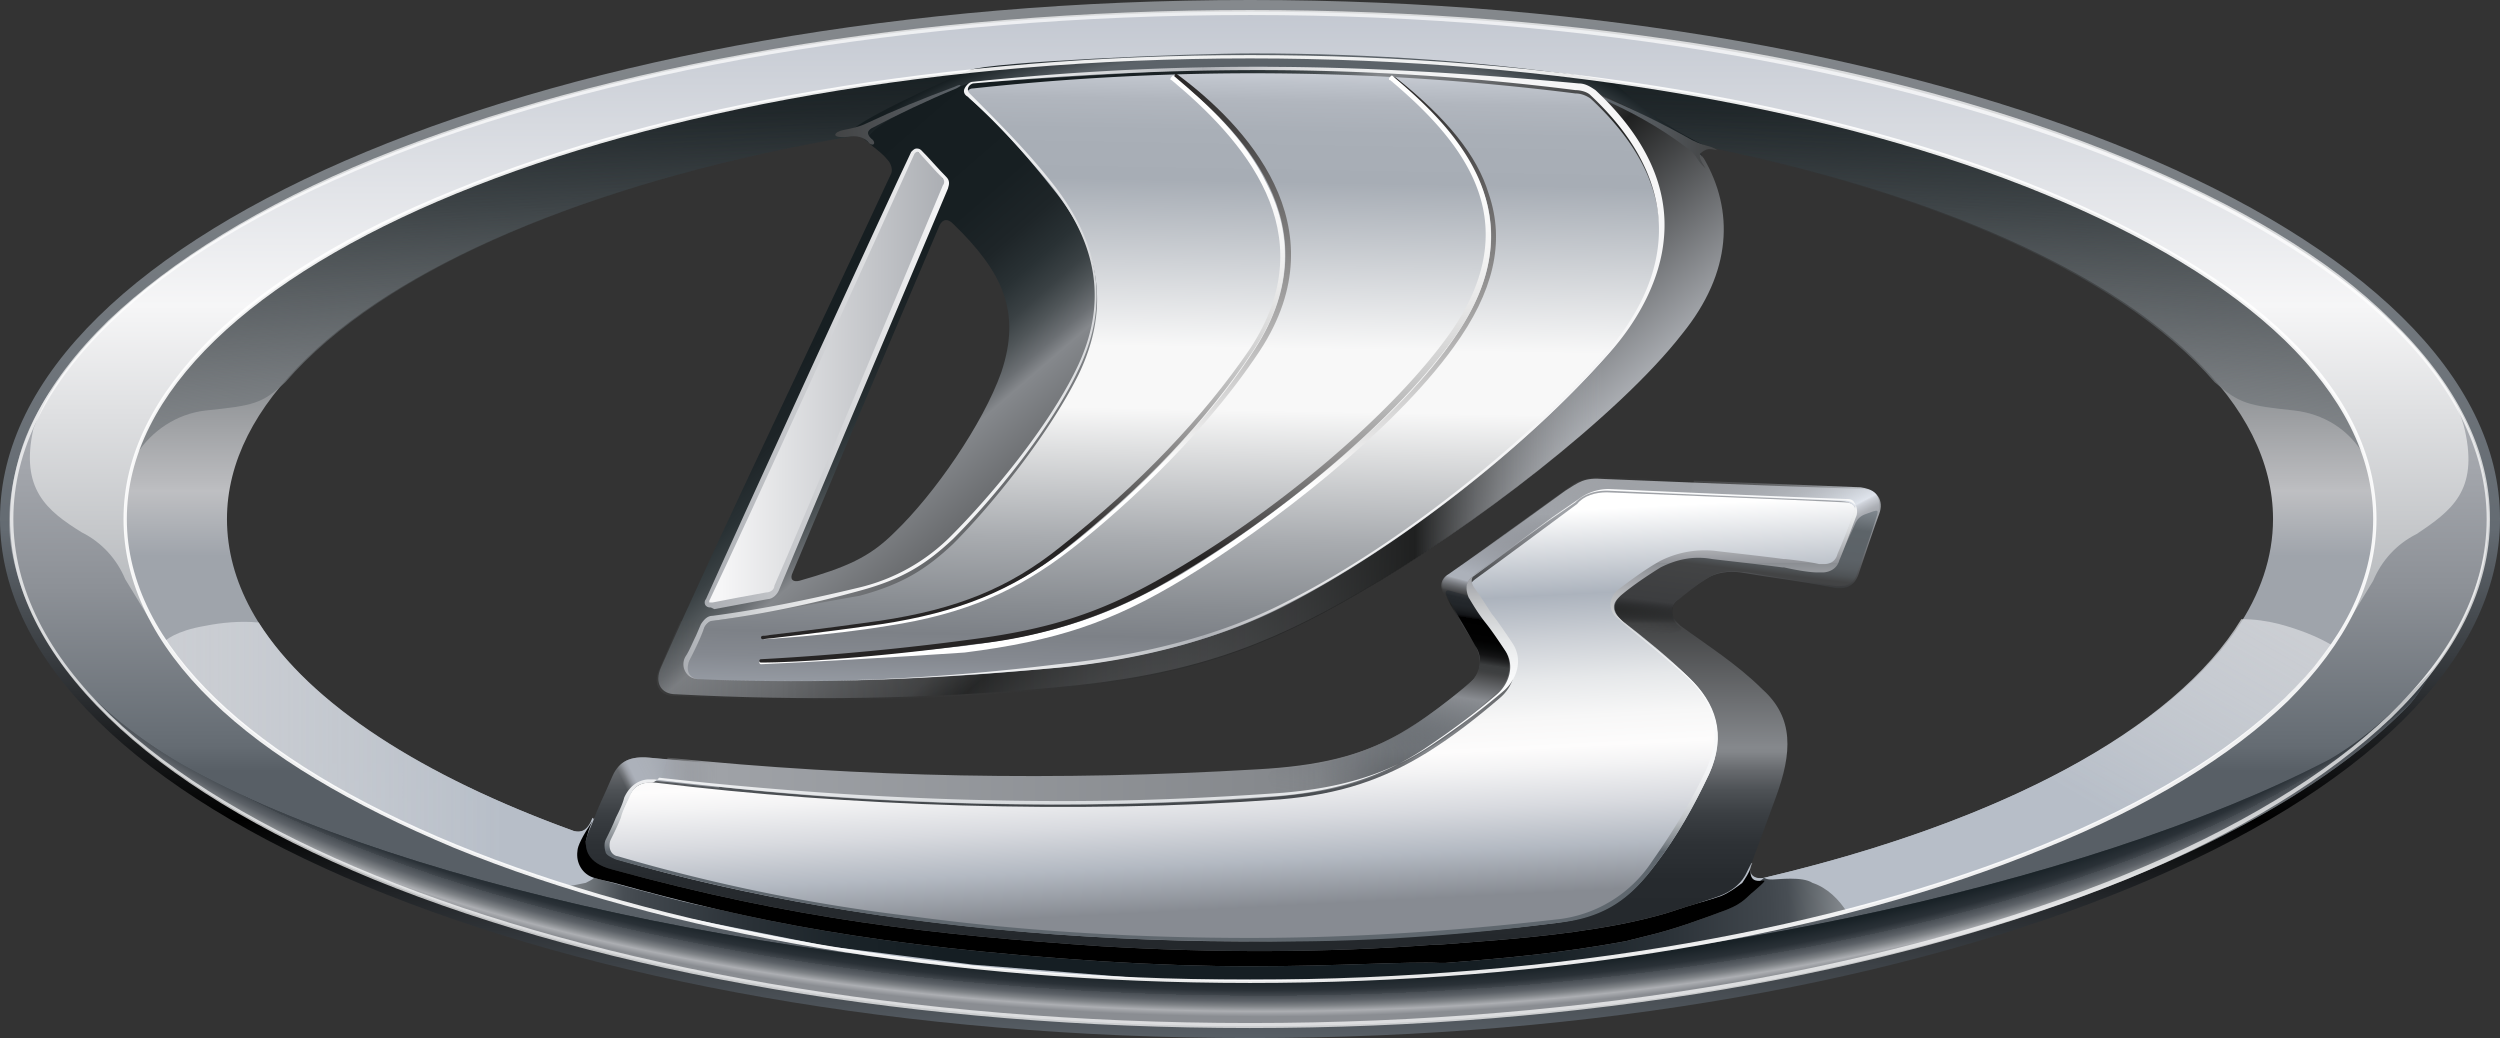 <svg xmlns="http://www.w3.org/2000/svg" viewBox="0 0 149.8 62.2" width="149.8" height="62.2"><rect x="0" y="0" width="149.8" height="62.2" fill="#333333" stroke="none"/><linearGradient id="a" gradientUnits="userSpaceOnUse" x1="74.9" y1="362" x2="74.9" y2="424.2" gradientTransform="translate(0 -362)"><stop offset="0" stop-color="#85898d"/><stop offset=".51" stop-color="#646b72"/><stop offset=".79"/><stop offset=".86" stop-color="#212427"/><stop offset="1" stop-color="#585f66"/></linearGradient><path fill-rule="evenodd" clip-rule="evenodd" fill="url(#a)" d="M74.9 0C33.5 0 0 13.9 0 31.1s33.5 31.1 74.9 31.1 74.9-13.9 74.9-31.1S116.3 0 74.9 0zm0 57.8c-35.6 0-64.3-12-64.3-26.7S39.4 4.4 74.9 4.4s64.3 11.9 64.3 26.7-28.8 26.7-64.3 26.7z"/><linearGradient id="b" gradientUnits="userSpaceOnUse" x1="74.9" y1="420.8" x2="74.9" y2="365.4" gradientTransform="translate(0 -362)"><stop offset="0" stop-color="#bcc3cc"/><stop offset=".12" stop-color="#abb1b9"/><stop offset=".24" stop-color="#9fa4ab"/><stop offset=".46" stop-color="#9fa4ab"/><stop offset=".53" stop-color="#bebfc2"/><stop offset=".54" stop-color="#b9babd"/><stop offset=".71" stop-color="#73777a"/><stop offset=".84" stop-color="#404649"/><stop offset=".94" stop-color="#21282b"/><stop offset="1" stop-color="#151d20"/></linearGradient><path fill-rule="evenodd" clip-rule="evenodd" fill="url(#b)" d="M74.9 3.4C37.7 3.4 7.5 15.8 7.5 31.1s30.2 27.7 67.4 27.7 67.4-12.4 67.4-27.7S112.1 3.4 74.9 3.4zm0 52.6c-14.7 0-28.2-2.1-38.8-5.6-.1-.1-.3-1.3-.5-1.4-.3.8-.8.9-1.2.8-12.8-4.6-20.8-11.2-20.8-18.7C13.6 17.4 41 6.2 74.9 6.2s61.3 11.1 61.3 24.9c0 9.2-12.3 17.2-30.5 21.5-.4.1-1.1-.1-.7-.9-.3.1-1 1.3-1.3 1.4C95 54.9 85.2 56 74.9 56z"/><linearGradient id="c" gradientUnits="userSpaceOnUse" x1="33.65" y1="386.94" x2="32.04" y2="368.52" gradientTransform="translate(0 -362)"><stop offset="0" stop-color="#85898d"/><stop offset="1" stop-color="#151d20" stop-opacity="0"/></linearGradient><path fill-rule="evenodd" clip-rule="evenodd" fill="url(#c)" d="M51.5 8.1l3.1-2 2.9-1.8C31.7 7.1 12 16.1 8.2 27.2c.9-1.4 2.4-2.4 4.1-2.6 2.9-.3 3.4-.4 4.8-1.7 5.8-6.7 18.3-12.1 34.4-14.8z"/><linearGradient id="d" gradientUnits="userSpaceOnUse" x1="326.89" y1="386.95" x2="325.27" y2="368.53" gradientTransform="matrix(-1 0 0 1 443.03 -362)"><stop offset="0" stop-color="#85898d"/><stop offset="1" stop-color="#151d20" stop-opacity="0"/></linearGradient><path fill-rule="evenodd" clip-rule="evenodd" fill="url(#d)" d="M98.3 8.1c16.1 2.7 28.6 8.1 34.4 14.8 1.5 1.3 2 1.4 4.8 1.7 1.7.2 3.2 1.1 4.1 2.6-3.9-11.1-23.5-20.1-49.3-22.9l2.9 1.8 3.1 2z"/><linearGradient id="e" gradientUnits="userSpaceOnUse" x1="9.9" y1="410.03" x2="74.87" y2="410.03" gradientTransform="translate(0 -362)"><stop offset="0" stop-color="#dee0e4" stop-opacity=".7"/><stop offset=".31" stop-color="#b7bec8"/></linearGradient><path fill-rule="evenodd" clip-rule="evenodd" fill="url(#e)" d="M15.5 37.3c-1.1-.1-2.2 0-3.2.2-1.8.3-2.4.9-2.4.9 7.8 11.7 33.9 20.4 64.9 20.4V56c-14.7 0-28.2-2.1-38.8-5.6-.1 0-.3-1.3-.5-1.4-.3.8-.7.9-1.1.8-9.1-3.3-15.8-7.6-18.9-12.5z"/><linearGradient id="f" gradientUnits="userSpaceOnUse" x1="94.26" y1="432.02" x2="119.23" y2="388.76" gradientTransform="translate(0 -362)"><stop offset=".69" stop-color="#b7bec8"/><stop offset="1" stop-color="#dee0e4" stop-opacity=".7"/></linearGradient><path fill-rule="evenodd" clip-rule="evenodd" fill="url(#f)" d="M136.6 37.4c-.8-.2-1.5-.3-2.3-.3-4 6.6-14.5 12.2-28.6 15.5-.4.1-1.1 0-.8-.9-.3.3-1 1.3-1.3 1.4C95.1 55 85.3 56 74.9 56v2.9c30.9 0 56.9-8.6 64.9-20.2-1-.6-2.1-1-3.2-1.3z"/><linearGradient id="g" gradientUnits="userSpaceOnUse" x1="74.9" y1="362.7" x2="74.9" y2="423.42" gradientTransform="translate(0 -362)"><stop offset="0" stop-color="#c3c8d1"/><stop offset=".29" stop-color="#f6f6f7"/><stop offset="1" stop-color="#5a6168"/></linearGradient><path fill-rule="evenodd" clip-rule="evenodd" fill="url(#g)" d="M74.9.7C33.9.7.7 14.3.7 31.1s33.2 30.4 74.2 30.4 74.2-13.6 74.2-30.4S115.9.7 74.9.7zm0 58.1c-37.2 0-67.4-12.4-67.4-27.7S37.7 3.4 74.9 3.4s67.4 12.4 67.4 27.7-30.2 27.7-67.4 27.7z"/><linearGradient id="h" gradientUnits="userSpaceOnUse" x1="74.84" y1="423.44" x2="74.84" y2="385.34" gradientTransform="translate(0 -362)"><stop offset=".4" stop-color="#585f66"/><stop offset=".44" stop-color="#656c73"/><stop offset=".46" stop-color="#686f76"/><stop offset=".69" stop-color="#8d9197"/><stop offset=".88" stop-color="#a3a6ac"/><stop offset="1" stop-color="#abaeb3"/></linearGradient><path fill-rule="evenodd" clip-rule="evenodd" fill="url(#h)" d="M148.5 27.3c-.4-1.4-1.1-2.7-1.9-3.9.5.7.9 1.5 1.1 2.4.8 3.6-.8 4.8-2.9 6.2-1.2.6-2.1 1.6-2.6 2.8l-1.4 2.3-1.6 2.2-1.1 1.3c-9.3 10.6-34.1 18.2-63.2 18.2-29.2 0-54-7.6-63.4-18.3l-1-1.3L8.9 37l-1.4-2.3c-.5-1.2-1.4-2.2-2.6-2.8-2.1-1.3-3.7-2.6-2.9-6.2.3-.8.7-1.6 1.1-2.4-.8 1.2-1.5 2.5-1.9 3.9-.6 2.1-.9 4.1-.4 6.3.5 2.3 1.6 4.5 3 6.4.7.9 1.4 1.7 2.2 2.5 11 11.1 37.7 19 68.8 19s57.8-7.9 68.8-19c.8-.8 1.5-1.6 2.2-2.5 1.5-1.9 2.5-4.1 3-6.4.6-2.2.3-4.2-.3-6.2z"/><linearGradient id="i" gradientUnits="userSpaceOnUse" x1="74.95" y1="423.44" x2="74.95" y2="401.94" gradientTransform="translate(0 -362)"><stop offset="0" stop-color="#151e23"/><stop offset=".19" stop-color="#151e23" stop-opacity=".65"/><stop offset=".37" stop-color="#151e23" stop-opacity=".5"/><stop offset=".42" stop-color="#1e272c" stop-opacity=".56"/><stop offset=".59" stop-color="#3a4349" stop-opacity=".75"/><stop offset=".74" stop-color="#4e575d" stop-opacity=".89"/><stop offset=".89" stop-color="#5b636a" stop-opacity=".97"/><stop offset="1" stop-color="#5f676e"/></linearGradient><path fill-rule="evenodd" clip-rule="evenodd" fill="url(#i)" d="M74.9 58.8c-23.7 0-50.6-5.4-64-13C7.8 44 5.4 41.9 4 40c.7.9 1.4 1.7 2.2 2.5 11 11.1 37.7 19 68.8 19s58.2-7.9 69.2-19.1c.7-.7 1-1.4 1.7-2.4-1.6 1.7-3.4 3.8-6.3 5.5-14.6 7.6-40.8 13.3-64.7 13.3z"/><radialGradient id="j" cx="223.06" cy="227.66" r="31.98" gradientTransform="matrix(0 .98 -2.48 -.01 639.54 -186.75)" gradientUnits="userSpaceOnUse"><stop offset="0" stop-color="#5f676e"/><stop offset=".19" stop-color="#5a6269"/><stop offset=".43" stop-color="#4b5359"/><stop offset=".69" stop-color="#323a40"/><stop offset=".92" stop-color="#151e23"/><stop offset=".93" stop-color="#1a2328"/><stop offset=".95" stop-color="#2a3137"/><stop offset=".96" stop-color="#41474d"/><stop offset=".96" stop-color="#484e54"/><stop offset=".97" stop-color="#5d6268"/><stop offset=".98" stop-color="#7f8387"/><stop offset=".99" stop-color="#acaeb2"/><stop offset="1" stop-color="#8a8d92"/></radialGradient><path fill-rule="evenodd" clip-rule="evenodd" fill="url(#j)" d="M74.9 58.8c-23.7 0-50.6-5.4-64-13C7.8 44 5.4 41.9 4 40c.7.9 1.4 1.7 2.2 2.5 11 11.1 37.7 19 68.8 19s58.2-7.9 69.2-19.1c.7-.7 1-1.4 1.7-2.4-1.6 1.7-3.4 3.8-6.3 5.5-14.6 7.6-40.8 13.3-64.7 13.3z"/><radialGradient id="k" cx="74.89" cy="420.81" r="38.38" gradientTransform="matrix(.99 0 0 .98 -1.9 -356.9)" gradientUnits="userSpaceOnUse"><stop offset=".42" stop-color="#151e23"/><stop offset=".56" stop-color="#1a2328"/><stop offset=".72" stop-color="#2a3137"/><stop offset=".89" stop-color="#41474d"/><stop offset=".92" stop-color="#484e54"/><stop offset=".95" stop-color="#5d6368"/><stop offset="1" stop-color="#7f8489"/></radialGradient><path fill-rule="evenodd" clip-rule="evenodd" fill="url(#k)" d="M105.7 52.6c.2.1.3.1.5.1.3 0 1.8-.2 2.4.2.9.3 1.6 1 2.1 1.8l-3.2.9-10.7 1.7-8.3 1-7.2.4H69.4l-11.1-.9-8.7-1.1-10.5-2.1-5.3-1.5c.4 0 .8-.1 1.3-.2.2-.1.4-.2.5-.3 0 0 4.7 1.3 6.1 1.6 1.4.3 6.3 1.3 8.8 1.7 2.5.4 9.4 1.3 15.1 1.6 5.7.3 14.4.4 19.9-.1 5.5-.4 9.5-.7 12.9-1.6 3.1-.8 5.2-1.6 5.9-2.1.7-.5 1.4-1.1 1.4-1.1z"/><path opacity=".7" fill="#FFF" d="M74.9 61.6c-19.8 0-38.5-3.2-52.5-8.9-6.8-2.8-12.2-6.1-15.9-9.7C2.6 39.2.6 35.2.6 31.1s2-8.1 5.9-11.9c3.8-3.6 9.1-6.9 15.9-9.7C36.4 3.8 55.1.6 74.9.6s38.5 3.1 52.5 8.9c6.8 2.8 12.2 6 15.9 9.7 3.9 3.8 5.9 7.8 5.9 11.9s-2 8.1-5.9 11.9c-3.8 3.6-9.1 6.9-15.9 9.7-14.1 5.7-32.7 8.9-52.5 8.9zm0-60.7C34 .9.8 14.4.8 31.1S34 61.3 74.9 61.3 149 47.7 149 31.1 115.7.9 74.9.9z"/><linearGradient id="l" gradientUnits="userSpaceOnUse" x1="73.89" y1="390.53" x2="73.89" y2="419.01" gradientTransform="translate(0 -362)"><stop offset="0" stop-color="#9fa2a7"/><stop offset=".08" stop-color="#9fa2a7"/><stop offset=".16" stop-color="#707276"/><stop offset=".27" stop-color="#1f2020"/><stop offset=".28" stop-color="#242525"/><stop offset=".3" stop-color="#333435"/><stop offset=".31" stop-color="#434445"/><stop offset=".57" stop-color="#85888c"/><stop offset=".58" stop-color="#84878b"/><stop offset=".62" stop-color="#66696d"/><stop offset=".66" stop-color="#4e5256"/><stop offset=".71" stop-color="#3b3f43"/><stop offset=".77" stop-color="#2e3236"/><stop offset=".85" stop-color="#262a2e"/><stop offset="1" stop-color="#24282c"/></linearGradient><path fill-rule="evenodd" clip-rule="evenodd" fill="url(#l)" d="M35.5 49.3c.4-1.1.6-1.4 1.2-2.8.4-.9 1.1-1.2 2.2-1.1 11.4 1.2 25.4 1.7 37.2.7 4-.3 6.6-1.2 9.3-3.1 1-.7 2-1.5 2.9-2.3.6-.6.4-1.6 0-2.2-.7-1.1-1.3-2-1.7-2.9-.3-.4-.2-1 .3-1.2 1.4-1 5.8-4.2 6.9-5 .8-.5 1.1-.8 2.3-.7 5.2.2 9.5.4 15.4.6 1 0 1.4.7 1.1 1.5-.4 1.1-.8 2.3-1.2 3.5-.2.7-.7 1.1-1.6.9-2-.4-3.8-.6-5.5-.9-.7-.1-1.5 0-2.1.4s-1.2.8-1.7 1.3c-.4.3-.4.9 0 1.3l.2.2c1.5 1.1 3.4 2.3 4.9 3.8 1.9 1.7 1.8 3.8.8 6.5l-1.4 3.8-.3.6c-.3.7-.9 1.2-1.7 1.5-.9.3-2.3.8-4 1.3-1.8.5-3.7.9-5.5 1.1-16.8 2-38 1.5-56.7-3.8-1.1-.3-1.5-.6-1.7-1.3-.1-.6.1-1 .4-1.7z"/><linearGradient id="m" gradientUnits="userSpaceOnUse" x1="37.3" y1="409.84" x2="44.16" y2="406.54" gradientTransform="translate(0 -362)"><stop offset=".06" stop-color="#9fa2a7" stop-opacity="0"/><stop offset=".09" stop-color="#a3a7ad" stop-opacity=".32"/><stop offset=".11" stop-color="#a7abb3" stop-opacity=".61"/><stop offset=".13" stop-color="#aaaeb7" stop-opacity=".82"/><stop offset=".15" stop-color="#abb0b9" stop-opacity=".95"/><stop offset=".16" stop-color="#acb1ba"/><stop offset=".22" stop-color="#acb1ba"/><stop offset=".31" stop-color="#acb1b9" stop-opacity=".97"/><stop offset=".43" stop-color="#aaafb8" stop-opacity=".88"/><stop offset=".56" stop-color="#a9adb5" stop-opacity=".74"/><stop offset=".71" stop-color="#a6aab1" stop-opacity=".54"/><stop offset=".86" stop-color="#a3a6ac" stop-opacity=".28"/><stop offset="1" stop-color="#9fa2a7" stop-opacity="0"/></linearGradient><path fill-rule="evenodd" clip-rule="evenodd" fill="url(#m)" d="M43.1 47.2c-1.2-.1-2.5-.3-3.7-.4-1.1-.1-1.6.3-1.9 1-.6 1.4-.7 1.6-1 2.2l-1-.7c.4-1.1.6-1.4 1.2-2.8.4-.9 1.1-1.2 2.2-1.1l3.5.3.7 1.5z"/><linearGradient id="n" gradientUnits="userSpaceOnUse" x1="39.51" y1="406.26" x2="88.99" y2="406.26" gradientTransform="translate(0 -362)"><stop offset="0" stop-color="#9fa2a7" stop-opacity="0"/><stop offset="0" stop-color="#9fa2a7" stop-opacity=".08"/><stop offset=".02" stop-color="#9fa2a7" stop-opacity=".4"/><stop offset=".04" stop-color="#9fa2a7" stop-opacity=".66"/><stop offset=".05" stop-color="#9fa2a7" stop-opacity=".85"/><stop offset=".06" stop-color="#9fa2a7" stop-opacity=".96"/><stop offset=".07" stop-color="#9fa2a7"/><stop offset=".76" stop-color="#85888c"/><stop offset=".8" stop-color="#828589" stop-opacity=".97"/><stop offset=".84" stop-color="#787b7f" stop-opacity=".86"/><stop offset=".88" stop-color="#686b6f" stop-opacity=".7"/><stop offset=".93" stop-color="#515559" stop-opacity=".46"/><stop offset=".98" stop-color="#34383c" stop-opacity=".17"/><stop offset="1" stop-color="#24282c" stop-opacity="0"/></linearGradient><path fill-rule="evenodd" clip-rule="evenodd" fill="url(#n)" d="M74.3 47.9c4.5-.3 7.2-.6 10.9-2.8 1-.6 1.9-1.2 2.8-2 1.1-.9 1.3-3.3.6-2.7-1.5 1.4-3.1 2.6-4.8 3.6-2.3 1.3-4.8 1.9-8.5 2.1-11.8.7-23.6.5-35.3-.7-.1.4-.3.9-.4 1.3 12.8 1.8 26.3 1.7 34.7 1.2z"/><linearGradient id="o" gradientUnits="userSpaceOnUse" x1="53.99" y1="367.95" x2="81.54" y2="399.65" gradientTransform="translate(0 -362)"><stop offset="0" stop-color="#151d20"/><stop offset=".18" stop-color="#171f22"/><stop offset=".25" stop-color="#1e2528"/><stop offset=".3" stop-color="#293134"/><stop offset=".34" stop-color="#3a4144"/><stop offset=".37" stop-color="#505659"/><stop offset=".4" stop-color="#6b6f73"/><stop offset=".42" stop-color="#85888c"/><stop offset=".65" stop-color="#434445"/><stop offset=".7" stop-color="#1f2020"/><stop offset="1" stop-color="#abaeb3"/></linearGradient><path fill-rule="evenodd" clip-rule="evenodd" fill="url(#o)" d="M102.1 9.5c-.3-.4-.7-.7-1.2-1.1-1.6-1.2-4.9-2.8-5.7-3-.6-.1-1.6-.3-2.4-.4-11.5-1.5-23.6-1.2-34.2-.2-.4 0-.8.1-1.1.2-2 .9-3.9 1.9-5.5 2.7-.2.1-.3.4-.2.6 0 .1.1.1.2.2.4.4.8.6 1.2 1.1.2.2.3.6.2.8C49.5 18.8 43 32.3 39.6 40c-.4.9 0 1.6.9 1.6 7.5.4 15.1.3 22.6-.4 8-.7 12.7-2.4 18.5-5.8C88.1 31.7 97 24.9 100.8 20c3-3.7 3.1-7.4 1.3-10.5zM60 22.3c-1.1 3.1-4 7.3-6.4 9.6-1.5 1.5-2.9 2.1-5.7 2.9-.4.1-.6-.1-.4-.5 1.3-3.1 5.6-13.3 8.8-20.8.2-.4.5-.4.8-.1 3 2.9 4.1 5.3 2.9 8.9z"/><linearGradient id="p" gradientUnits="userSpaceOnUse" x1="84.52" y1="397.09" x2="82.38" y2="410.58" gradientTransform="translate(0 -362)"><stop offset="0" stop-color="#24282c"/><stop offset=".05" stop-color="#22262a"/><stop offset=".07" stop-color="#1d2023"/><stop offset=".09" stop-color="#131518"/><stop offset=".1" stop-color="#060607"/><stop offset=".1"/><stop offset=".19" stop-color="#020202"/><stop offset=".22" stop-color="#080909"/><stop offset=".25" stop-color="#141415"/><stop offset=".27" stop-color="#242526"/><stop offset=".29" stop-color="#393b3c"/><stop offset=".29" stop-color="#3b3d3e"/><stop offset=".32" stop-color="#3e4041"/><stop offset=".33" stop-color="#434445"/><stop offset=".45" stop-color="#8a8d92"/><stop offset=".5" stop-color="#84888d" stop-opacity=".87"/><stop offset=".61" stop-color="#777c82" stop-opacity=".56"/><stop offset=".73" stop-color="#6d7379" stop-opacity=".32"/><stop offset=".83" stop-color="#656c73" stop-opacity=".14"/><stop offset=".92" stop-color="#61686f" stop-opacity=".04"/><stop offset="1" stop-color="#5f676e" stop-opacity="0"/></linearGradient><path fill-rule="evenodd" clip-rule="evenodd" fill="url(#p)" d="M76.8 47.7c-.2 0-1.6-1.5-.2-1.6 3.2-.3 5-.9 6.9-1.9 1.7-.9 4-2.8 4.5-3.2.7-.6.9-1.6.4-2.3-.5-.9-1.1-1.9-1.6-2.8-.2-.3-.3-.6.1-.5.6.2 1.1.2 1.3.6.7 1 1.2 1.7 1.9 2.8.6.9.4 2-.4 2.7-1.2 1.1-2.6 2.2-4 3.1-.8.5-1.7 1-2.5 1.4-2.3 1.2-4 1.4-6.4 1.7z"/><linearGradient id="q" gradientUnits="userSpaceOnUse" x1="73.33" y1="33.97" x2="74.48" y2="11.21" gradientTransform="matrix(1 0 0 -1 0 65.6)"><stop offset="0" stop-color="#fff"/><stop offset=".22" stop-color="#acb3bd"/><stop offset=".33" stop-color="#cbcfd5"/><stop offset=".44" stop-color="#e6e8ea"/><stop offset=".54" stop-color="#f7f7f7"/><stop offset=".62" stop-color="#fdfcfc"/><stop offset=".67" stop-color="#f3f3f4"/><stop offset=".77" stop-color="#d8dadf"/><stop offset=".88" stop-color="#b3b9c2"/><stop offset="1" stop-color="#878b92"/></linearGradient><path fill="url(#q)" d="M96.3 29.5c4.7.2 10.2.4 14.2.6.6 0 .8.3.6.8-.3.8-.7 1.9-1 2.6-.2.5-.5.7-1.1.6-1.1-.1-5-.7-6.3-.8-1.1-.2-2.2 0-3.1.6-.9.5-1.7 1.1-2.4 1.7-.6.5-.6 1.1 0 1.6 1.3 1 2.9 2.3 4 3.4 1.6 1.5 2.3 3.4 1.2 5.8-.9 1.9-1.9 3.7-3.2 5.4-1.5 2-3 3.1-5.9 3.5-20.1 2.5-41.3.6-56.3-3.8-.6-.2-.7-.6-.5-1.1.3-.8.7-1.6 1.1-2.5.3-.7.7-1.1 1.7-1 11.4 1.4 25.1 1.9 37.4 1 3.6-.3 6.2-1.2 8.8-2.8 1.6-1 3-2.1 4.4-3.3.7-.6 1.2-1.7.5-2.8-.8-1.2-1.6-2.3-2.2-3.2-.3-.5-.2-.8.2-1.1 1.8-1.3 4.2-3.1 6.1-4.5.4-.5 1.1-.7 1.8-.7z"/><path fill="none" d="M74.9 56.3c-6.8 0-13.6-.4-20.3-1.3-6-.8-11.9-2-17.6-3.6-.2-.1-.4-.2-.5-.4-.1-.2-.1-.5 0-.7.2-.4.4-.8.6-1.3.2-.4.4-.8.5-1.2.4-.9 1-1 1.4-1h.3c8 1 16.1 1.5 24.2 1.5 4.6 0 9.1-.2 13.2-.5 3.4-.3 6.1-1.1 8.8-2.8 1.6-1 3-2.1 4.4-3.3.7-.7 1.1-1.8.5-2.8-.4-.6-.8-1.2-1.2-1.7s-.7-1-1-1.5c-.3-.4-.2-.8.2-1.1 1.3-1 3.1-2.3 4.6-3.4l1.4-1.1c.5-.4 1.1-.6 1.7-.6h.2c4.2.2 9.4.4 14.2.6.2 0 .5.1.6.3.1.2.1.4 0 .6-.3.8-.7 1.9-1 2.6-.1.4-.5.7-.9.6h-.3c-.4 0-1.2-.1-2.1-.3-1.5-.2-3.4-.4-4.2-.5h-.7c-.8 0-1.7.2-2.4.6-.9.5-1.7 1.1-2.4 1.7-.3.2-.4.5-.4.8s.2.6.4.8l.2.2c1.2 1 2.7 2.2 3.8 3.2 1.8 1.6 2.2 3.6 1.2 5.8-.9 1.9-1.9 3.7-3.2 5.4a7.81 7.81 0 01-5.9 3.5c-6 .6-12.2 1-18.3.9zM39 46.8c-.6 0-1.2.4-1.4 1-.2.4-.4.8-.5 1.2-.2.5-.4.9-.6 1.3-.1.2-.1.5 0 .7s.3.3.5.4c5.8 1.7 11.7 2.9 17.6 3.6 6.7.9 13.5 1.3 20.3 1.3 6.1 0 12.2-.4 18.3-1.1 3-.4 4.4-1.6 5.9-3.5 1.2-1.7 2.3-3.5 3.2-5.4.5-1 .6-2.2.4-3.3-.3-1-.8-1.9-1.6-2.5-1.1-1-2.6-2.2-3.8-3.2l-.2-.2c-.3-.2-.4-.5-.4-.8s.2-.6.4-.8c.8-.6 1.6-1.2 2.5-1.7.7-.4 1.6-.6 2.4-.6h.7c.8.1 2.7.3 4.2.5.9.1 1.7.2 2.1.3h.3c.4 0 .8-.2.9-.6.3-.7.8-1.9 1-2.6.1-.2.1-.4 0-.6s-.4-.3-.6-.3c-4.7-.2-10-.4-14.2-.6h-.1c-.6 0-1.2.2-1.7.6L93.2 31c-1.5 1.1-3.3 2.4-4.6 3.4-.4.3-.4.7-.2 1.1s.6.9 1 1.5c.4.5.8 1.1 1.2 1.7.3.5.4 1 .3 1.6-.1.5-.4.9-.7 1.2-1.4 1.2-2.8 2.3-4.4 3.3-2.6 1.7-5.3 2.5-8.8 2.8-4.2.3-8.6.5-13.2.5-8.1 0-16.2-.5-24.2-1.5-.4.2-.5.2-.6.2z"/><linearGradient id="r" gradientUnits="userSpaceOnUse" x1="103.83" y1="385.77" x2="108.97" y2="395.65" gradientTransform="translate(0 -362)"><stop offset="0" stop-color="#9fa2a7" stop-opacity="0"/><stop offset=".12" stop-color="#a0a3a8" stop-opacity=".02"/><stop offset=".23" stop-color="#a3a6ab" stop-opacity=".06"/><stop offset=".33" stop-color="#a8abb1" stop-opacity=".14"/><stop offset=".43" stop-color="#afb2b8" stop-opacity=".25"/><stop offset=".53" stop-color="#b8bcc2" stop-opacity=".39"/><stop offset=".63" stop-color="#c3c7ce" stop-opacity=".56"/><stop offset=".72" stop-color="#d0d5dc" stop-opacity=".77"/><stop offset=".82" stop-color="#dfe4ec"/><stop offset=".83" stop-color="#d7dbe3" stop-opacity=".87"/><stop offset=".86" stop-color="#c8ccd3" stop-opacity=".64"/><stop offset=".88" stop-color="#bcbfc6" stop-opacity=".45"/><stop offset=".91" stop-color="#b1b5bb" stop-opacity=".28"/><stop offset=".93" stop-color="#a9adb2" stop-opacity=".16"/><stop offset=".95" stop-color="#a4a7ac" stop-opacity=".07"/><stop offset=".98" stop-color="#a0a3a8" stop-opacity=".02"/><stop offset="1" stop-color="#9fa2a7" stop-opacity="0"/></linearGradient><path fill-rule="evenodd" clip-rule="evenodd" fill="url(#r)" d="M101.3 29.6c3.4.3 7.1.3 8.6.4 1 0 1.4.3 1.2.7-.2.6-1 2.6-1.1 2.9-.2.6.8 2.1 1.3.8.5-1.4.8-2.4 1.2-3.5.4-1.4-.4-1.6-1-1.7l-10-.4-.2.8z"/><linearGradient id="s" gradientUnits="userSpaceOnUse" x1="92.31" y1="400.01" x2="95.13" y2="389.51" gradientTransform="translate(0 -362)"><stop offset=".06" stop-color="#9fa2a7" stop-opacity="0"/><stop offset=".08" stop-color="#9fa2a7" stop-opacity=".02"/><stop offset=".1" stop-color="#a0a3a9" stop-opacity=".09"/><stop offset=".11" stop-color="#a2a5ab" stop-opacity=".2"/><stop offset=".13" stop-color="#a4a7ae" stop-opacity=".36"/><stop offset=".15" stop-color="#a6aab2" stop-opacity=".56"/><stop offset=".17" stop-color="#aaaeb6" stop-opacity=".81"/><stop offset=".18" stop-color="#acb1ba"/><stop offset=".22" stop-color="#acb1ba"/><stop offset=".26" stop-color="#abb0b9" stop-opacity=".94"/><stop offset=".45" stop-color="#a7abb3" stop-opacity=".61"/><stop offset=".63" stop-color="#a3a7ae" stop-opacity=".34"/><stop offset=".79" stop-color="#a1a4aa" stop-opacity=".16"/><stop offset=".92" stop-color="#a0a3a8" stop-opacity=".04"/><stop offset="1" stop-color="#9fa2a7" stop-opacity="0"/></linearGradient><path fill-rule="evenodd" clip-rule="evenodd" fill="url(#s)" d="M101.5 28.8c-2.6-.1-4.7-.2-5.6-.2-.4 0-1.2.1-1.6.4-1 .7-4.9 3.6-7.5 5.4-.5.3-.7.9.1 1.7.4.4 1.4 0 1.1-.5-.2-.3-.1-.8.2-1 2.5-1.8 6.2-4.7 6.4-4.7.4-.3 1-.5 1.5-.4 1.1 0 3 .1 5.2.2l.2-.9z"/><radialGradient id="t" cx="79.08" cy="725.63" r="26.09" gradientTransform="matrix(.99 0 0 .36 -1.9 -250.39)" gradientUnits="userSpaceOnUse"><stop offset="0" stop-color="#5f676e"/><stop offset=".82" stop-color="#5c6369"/><stop offset="1" stop-color="#151d20"/></radialGradient><path fill-rule="evenodd" clip-rule="evenodd" fill="url(#t)" d="M58 5c-1.1.4-6.3 2.5-6 3.5-.3-.3-.7-.5-1.2-.4.2-.8 6.2-3.4 7.3-3.9 1.4-.5 13-1 17-1 7.1 0 14.3.5 21.3 1.6.5.1 2.1 2.2 5.9 4-.6.1-.4.4-.3.6-.8-1.3-5.7-3.7-6.6-3.9C94.1 5.2 81 4 76.7 4S58 5 58 5z"/><linearGradient id="u" gradientUnits="userSpaceOnUse" x1="50.04" y1="368.88" x2="57.59" y2="368.88" gradientTransform="translate(0 -362)"><stop offset="0" stop-color="#434445"/><stop offset="1" stop-color="#5c6369"/></linearGradient><path fill-rule="evenodd" clip-rule="evenodd" fill="url(#u)" d="M50.5 7.8c.5-.1 1-.2 1.4-.4 1.7-.8 3.4-1.5 5.3-2.2.4-.2.5-.1.1.1-1.7.7-3.6 1.6-5.1 2.4-.3.2-.2.4 0 .6.3.2.2.5-.1.3-.3-.4-.8-.5-1.3-.4-1.1.1-.8-.3-.3-.4z"/><linearGradient id="v" gradientUnits="userSpaceOnUse" x1="95.47" y1="369.85" x2="102.89" y2="369.85" gradientTransform="translate(0 -362)"><stop offset=".2" stop-color="#5c6369"/><stop offset="1" stop-color="#434445"/></linearGradient><path fill-rule="evenodd" clip-rule="evenodd" fill="url(#v)" d="M102.9 9c-.4-.3-.7-.2-1.5-.6-1.8-1-3.6-1.9-5.6-2.7-.4-.2-.5-.1-.1.1 1.9.8 3.7 1.8 5.3 3 .3.2.5.4.7.7.1.2.3.4.5.6-.3-.5-.5-.8-.2-1s.4-.2.9-.1z"/><linearGradient id="w" gradientUnits="userSpaceOnUse" x1="105.05" y1="391.76" x2="103.97" y2="400.56" gradientTransform="translate(0 -362)"><stop offset="0" stop-color="#7e868d"/><stop offset=".06" stop-color="#72797f"/><stop offset=".14" stop-color="#5d6469"/><stop offset=".34" stop-color="#5c6267"/><stop offset=".41" stop-color="#575c60"/><stop offset=".46" stop-color="#4e5255"/><stop offset=".5" stop-color="#434445"/><stop offset=".78" stop-color="#3c3d3f"/><stop offset=".82" stop-color="#343537" stop-opacity=".73"/><stop offset=".89" stop-color="#292a2a" stop-opacity=".33"/><stop offset=".95" stop-color="#212223" stop-opacity=".09"/><stop offset="1" stop-color="#1f2020" stop-opacity="0"/></linearGradient><path fill-rule="evenodd" clip-rule="evenodd" fill="url(#w)" d="M100.5 36c.6-.5 1.2-1 1.9-1.4.6-.4 1.3-.4 2.3-.3 2.4.4 4.5.7 5.2.8.7.1 1.2-.1 1.4-.8.3-.9.8-2.2 1.1-3.2.2-.6.2-.6-.6-.3-.3.1-.5.3-.6.5-.3.7-.7 1.5-1 2.2-.3.5-.6.8-1.4.7-1.7-.2-5.4-.7-6.4-.8-.8-.1-2.3 0-3.1.6-.8.5-1.6 1.1-2.4 1.7-.3.3-.3.9 0 1.2 0 0 .1 0 .1.1.4.4 1 .7 1.5.9 1 .3 2.6-.1 2.2-.3-.7-.5-.6-1.3-.2-1.6z"/><linearGradient id="x" gradientUnits="userSpaceOnUse" x1="105.61" y1="415.55" x2="34.47" y2="415.55" gradientTransform="translate(0 -362)"><stop offset="0" stop-color="#f6f6f7" stop-opacity="0"/><stop offset=".12" stop-color="#9499a1"/><stop offset=".47" stop-color="#878c93"/><stop offset=".87" stop-color="#7d8187"/><stop offset=".9" stop-color="#a2a5a9" stop-opacity=".69"/><stop offset=".95" stop-color="#cfd1d3" stop-opacity=".32"/><stop offset=".98" stop-color="#ebeced" stop-opacity=".09"/><stop offset="1" stop-color="#f6f6f7" stop-opacity="0"/></linearGradient><path fill="url(#x)" d="M74.9 57.9c-2.7 0-5.7-.1-8.9-.3-13.6-.9-20.9-2.4-29.2-4.7-.4-.1-.9-.2-1.2-.3-.7-.2-1.1-.9-1-1.6 0-.3.3-.9.9-1.8-.2.4-.3.8-.4 1.2 0 .4 0 1.3 1.6 1.7 11 3 19.1 3.9 29.3 4.6 6.7.4 13.4.4 20-.1h.3c3.8-.3 7-.5 10.7-1.2 1-.2 1.9-.4 2.9-.7 1.8-.6 2.3-.7 3.2-1 .5-.2.9-.5 1.3-.8.2-.3.4-.6.5-.9-.2 1.6 1.8 0 .2 1.4-.4.3-.6.7-1.6 1.1-1.6.6-3.2 1.2-4.9 1.6l-1.2.3c-3.8.7-7 1-10.8 1.3h-.3c-2-.1-6.1.2-11.4.2z"/><path d="M74.9 57.9c-2.7 0-5.7-.1-8.9-.3-13.6-.9-20.9-2.4-29.2-4.7-.4-.1-.9-.2-1.2-.3-.7-.2-1.1-.9-1-1.6 0-.3.3-.9.9-1.8-.2.4-.3.8-.4 1.2 0 .4 0 1.3 1.6 1.7 11 3 19.1 3.9 29.3 4.6 6.7.4 13.4.4 20-.1h.3c3.8-.3 7-.5 10.7-1.2 1-.2 1.9-.4 2.9-.7 1.8-.6 2.3-.7 3.2-1 .5-.2.9-.5 1.3-.8.2-.3.4-.6.5-.9-.2 1.6 1.8 0 .2 1.4-.4.3-.6.7-1.6 1.1-1.6.6-3.2 1.2-4.9 1.6l-1.2.3c-3.8.7-7 1-10.8 1.3h-.3c-2-.1-6.1.2-11.4.2z"/><linearGradient id="y" gradientUnits="userSpaceOnUse" x1="42.36" y1="384.68" x2="56.64" y2="384.68" gradientTransform="translate(0 -362)"><stop offset=".06" stop-color="#f6f6f7"/><stop offset="1" stop-color="#abaeb3"/></linearGradient><path fill-rule="evenodd" clip-rule="evenodd" fill="url(#y)" d="M54.7 9.2c-1.3 3-10.6 23.3-12.3 26.8-.1.2 0 .4.3.3 1-.2 2.1-.4 3.2-.6.3 0 .5-.2.6-.5 1.3-3 9-21.4 10.1-24 .1-.2.1-.4-.1-.5A11 11 0 0055 9.1c0-.1-.2-.1-.3.1 0-.1 0-.1 0 0z"/><linearGradient id="z" gradientUnits="userSpaceOnUse" x1="42.23" y1="384.7" x2="56.77" y2="384.7" gradientTransform="translate(0 -362)"><stop offset="0" stop-color="#abaeb3"/><stop offset="1" stop-color="#f6f6f7"/></linearGradient><path fill="url(#z)" d="M42.6 36.4c-.1 0-.2 0-.3-.1s-.1-.3 0-.4c1.6-3.6 11-24.1 12.3-26.8.1-.1.2-.2.3-.2s.2 0 .3.1c.5.5 1 1.1 1.5 1.6.2.2.2.4.1.7-1.1 2.6-8.9 21.1-10.1 24-.1.3-.4.6-.7.6l-3.2.6-.2-.1zM54.8 9.2C53.6 11.9 44.2 32.5 42.5 36v.1h.2c1-.2 2.1-.4 3.2-.6.3 0 .5-.2.5-.4 1.3-2.9 9-21.4 10.1-24 .1-.1.1-.3 0-.4-.5-.5-1-1.1-1.5-1.6-.1 0-.1 0-.2.1 0-.1 0 0 0 0z"/><linearGradient id="A" gradientUnits="userSpaceOnUse" x1="73.75" y1="391.38" x2="73.75" y2="418.44" gradientTransform="translate(0 -362)"><stop offset="0" stop-color="#fafbfc"/><stop offset=".03" stop-color="#f6f7f8"/><stop offset=".06" stop-color="#e9ebec"/><stop offset=".09" stop-color="#d4d6d8"/><stop offset=".12" stop-color="#b7b9bd"/><stop offset=".16" stop-color="#929499"/><stop offset=".16" stop-color="#8a8d92"/><stop offset=".21" stop-color="#a9abaf"/><stop offset=".27" stop-color="#ccced0"/><stop offset=".33" stop-color="#e5e7e8"/><stop offset=".39" stop-color="#f5f6f7"/><stop offset=".43" stop-color="#fafbfc"/><stop offset=".57" stop-color="#f8f9fa"/><stop offset=".63" stop-color="#f1f2f4"/><stop offset=".67" stop-color="#e5e7e9"/><stop offset=".7" stop-color="#d3d6d9"/><stop offset=".73" stop-color="#bdc1c4"/><stop offset=".75" stop-color="#a1a6aa"/><stop offset=".78" stop-color="#81878d"/><stop offset=".8" stop-color="#5f676e"/><stop offset="1" stop-color="#5f676e"/></linearGradient><path fill="url(#A)" d="M74.9 56.4c-6.8 0-13.6-.4-20.4-1.3-6-.8-11.9-2-17.6-3.6-.2-.1-.5-.2-.6-.4-.1-.3-.1-.6 0-.8.2-.4.4-.8.6-1.3.2-.4.4-.8.5-1.2.4-.9 1.1-1.1 1.5-1.1h.3c8 1 16.1 1.5 24.2 1.5 4.6 0 9-.2 13.2-.5 3.4-.3 6.1-1.1 8.7-2.8 1.5-1 3-2.1 4.4-3.3.7-.6 1.1-1.7.5-2.6-.4-.6-.8-1.2-1.2-1.7-.4-.5-.7-1-1-1.5-.2-.5-.2-1 .3-1.3 1.3-1 3-2.2 4.5-3.3l1.6-1.1c.5-.5 1.2-.7 1.9-.7 4.3.2 11.4.5 14.2.6.3 0 .5.1.7.3.1.2.1.5 0 .7-.3.8-.7 1.9-1 2.6-.1.4-.5.7-1 .7h-.3c-.4 0-1.1-.1-2-.3h-.1c-1.5-.2-3.4-.4-4.2-.5-1.1-.2-2.1 0-3.1.5-.8.5-1.7 1.1-2.4 1.7-.2.2-.4.4-.4.7 0 .3.2.5.4.7l.2.2c1.2 1 2.7 2.2 3.8 3.2 1.8 1.7 2.3 3.7 1.3 5.9-.9 1.9-1.9 3.7-3.2 5.4-1.4 1.9-2.9 3.2-5.9 3.5-6.1.8-12.2 1.2-18.4 1.1zM39 46.9c-.5 0-1 .1-1.3.9-.2.4-.4.8-.5 1.2-.2.5-.4.9-.6 1.3-.1.2-.1.5 0 .7s.3.3.4.3c5.8 1.7 11.7 2.9 17.6 3.6 6.7.9 13.5 1.3 20.3 1.3 6.1 0 12.2-.4 18.3-1.1a7.8 7.8 0 005.8-3.5c1.2-1.7 2.3-3.5 3.2-5.4 1-2.2.6-4.1-1.2-5.7-1.1-1-2.6-2.2-3.8-3.2l-.2-.2c-.3-.2-.5-.5-.5-.9 0-.3.2-.7.5-.9.8-.6 1.6-1.2 2.5-1.7 1-.5 2.1-.7 3.2-.6.8.1 2.7.3 4.2.5h.1c.9.1 1.6.2 2 .3h.3c.4 0 .7-.2.8-.6.3-.7.8-1.9 1-2.6.1-.2.1-.4 0-.5-.1-.2-.3-.2-.5-.2-2.8-.1-9.9-.4-14.2-.6a3 3 0 00-1.8.6L93 31c-1.5 1.1-3.2 2.4-4.5 3.3-.4.3-.4.6-.1 1s.6.9 1 1.5c.4.5.8 1.1 1.2 1.7.7 1 .3 2.2-.5 2.9-1.4 1.2-2.9 2.3-4.4 3.3-2.6 1.7-5.3 2.5-8.8 2.8-4.2.3-8.6.5-13.2.5-8.1 0-16.2-.5-24.2-1.4-.3.3-.4.3-.5.3z"/><linearGradient id="B" gradientUnits="userSpaceOnUse" x1=".38" y1="388.52" x2="103.3" y2="388.52" gradientTransform="translate(0 -362)"><stop offset="0" stop-color="#434445"/><stop offset=".15" stop-color="#85888c"/><stop offset=".45" stop-color="#434445" stop-opacity="0"/><stop offset=".82" stop-color="#1f2020"/><stop offset=".93" stop-color="#abaeb3" stop-opacity="0"/></linearGradient><path fill-rule="evenodd" clip-rule="evenodd" fill="url(#B)" d="M102.8 11.1c-1.3.1-2.6.2-3.8.2 1.2 4-.7 7.6-3 10.1-4.6 5.1-12.1 11.3-19.1 14.8-3.9 2-8.7 3.2-13.6 3.7-7.1.7-14.3 1-21.4.7-.8 0-.9-.6-.7-1.1l1.1-2.4c-.5 0-.7.1-1.5.1-.2.3-1.1 2.5-1.3 2.9-.4.9 0 1.6.9 1.6 7.5.4 15.1.3 22.6-.4 8-.7 12.7-2.4 18.5-5.8C88 31.8 96.9 25 100.7 20.1c2.7-3.2 3.1-6.3 2.1-9z"/><linearGradient id="C" gradientUnits="userSpaceOnUse" x1="70.06" y1="403.17" x2="70.7" y2="366.11" gradientTransform="translate(0 -362)"><stop offset="0" stop-color="#9499a1"/><stop offset=".04" stop-color="#858990"/><stop offset=".08" stop-color="#7d8187"/><stop offset=".13" stop-color="#898d92"/><stop offset=".24" stop-color="#a9acb0"/><stop offset=".38" stop-color="#dddedf"/><stop offset=".45" stop-color="#f8f8f8"/><stop offset=".55" stop-color="#f8f8f8"/><stop offset=".82" stop-color="#a7adb5"/><stop offset=".9" stop-color="#a9afb7"/><stop offset=".95" stop-color="#b1b6be"/><stop offset=".98" stop-color="#bec3cb"/><stop offset="1" stop-color="#cbcfd7"/></linearGradient><path fill-rule="evenodd" clip-rule="evenodd" fill="url(#C)" d="M42.7 37.2c-.2 0-.4.2-.5.4-.2.5-.6 1.3-.9 2-.3.6-.1 1.1.7 1.1 7.1.3 14.3 0 21.4-.7 4.9-.5 9.7-1.7 13.6-3.7 7-3.6 14.6-9.7 19.1-14.8 3.3-3.7 5.8-9.5-.8-15.6-.3-.2-.6-.3-.9-.3a155.1 155.1 0 00-36.1-.3c-.3 0-.5.3-.2.6 1.8 1.6 3.4 3.4 4.9 5.3 2.9 3.5 3.6 7.2 1.6 11.3-1.7 3.4-5 7.6-7.5 10.1-1.6 1.5-3 2.4-5.6 3.1-2.9.5-5.8 1.1-8.8 1.5z"/><linearGradient id="D" gradientUnits="userSpaceOnUse" x1="40.95" y1="384.4" x2="99.53" y2="384.4" gradientTransform="translate(0 -362)"><stop offset="0" stop-color="#abaeb3"/><stop offset=".03" stop-color="#bdc0c4"/><stop offset=".08" stop-color="#d6d8da"/><stop offset=".13" stop-color="#e8e9ea"/><stop offset=".19" stop-color="#f3f3f4"/><stop offset=".25" stop-color="#f6f6f7"/><stop offset=".31" stop-color="#f1f2f3"/><stop offset=".38" stop-color="#e4e5e7"/><stop offset=".45" stop-color="#ced0d3"/><stop offset=".53" stop-color="#afb2b7"/><stop offset=".53" stop-color="#abaeb3"/><stop offset=".56" stop-color="#bbbdc1"/><stop offset=".6" stop-color="#d1d2d5"/><stop offset=".64" stop-color="#e2e2e4"/><stop offset=".7" stop-color="#edeeef"/><stop offset=".78" stop-color="#f4f4f5"/><stop offset="1" stop-color="#f6f6f7"/></linearGradient><path fill="url(#D)" d="M75.4 4.2c6.3 0 12.7.4 19 1.2.3 0 .7.1.9.3 6.6 6.2 4 12 .8 15.6C91.5 26.4 84 32.6 77 36.1c-3.9 2-8.7 3.2-13.6 3.7-5.7.7-10.8 1-15.6 1-2 0-3.9 0-5.8-.1-.8 0-.9-.6-.7-1.1.3-.6.7-1.4.9-2 .1-.2.3-.4.5-.4 3-.4 5.9-1 8.8-1.8 2.6-.7 4-1.6 5.6-3.1 2.5-2.5 5.9-6.7 7.5-10.1 2-4.1 1.2-7.8-1.6-11.3-1.5-1.9-3.2-3.6-4.9-5.3-.2-.2-.1-.5.2-.6 5.7-.5 11.4-.8 17.1-.8m0-.2c-5.7 0-11.4.3-17.1.9-.2 0-.4.2-.5.4s0 .4.2.5c1.8 1.6 3.4 3.4 4.9 5.2 2.9 3.6 3.5 7.2 1.6 11.1-1.7 3.5-5.1 7.6-7.5 10a11.5 11.5 0 01-5.5 3.1c-2.9.7-5.8 1.3-8.8 1.7-.3 0-.5.2-.7.5l-.3.7c-.2.4-.4.9-.6 1.2-.2.3-.2.7 0 1s.5.4.9.4c2 .1 3.9.1 5.9.1 5 0 10.1-.3 15.6-.8 5.1-.5 9.8-1.8 13.6-3.8 6.5-3.3 14.2-9.3 19.2-14.9 2-2.2 3.2-4.7 3.4-7 .3-3.1-1.1-6.1-4.1-8.9-.3-.2-.6-.4-1-.4-6.5-.6-12.9-1-19.2-1z"/><path opacity=".9" fill="#FFF" d="M74.9 58.9c-18 0-35-2.9-47.7-8.1-6.2-2.6-11.1-5.5-14.5-8.8-3.5-3.4-5.3-7.1-5.3-10.9s1.8-7.4 5.3-10.9c3.4-3.3 8.3-6.3 14.5-8.8 12.7-5.2 29.7-8.1 47.7-8.1s35 2.9 47.7 8.1c6.2 2.6 11.1 5.5 14.5 8.8 3.5 3.4 5.3 7.1 5.3 10.9s-1.8 7.4-5.3 10.9c-3.4 3.3-8.3 6.3-14.5 8.8-12.8 5.3-29.7 8.1-47.7 8.1zm0-55.4C37.8 3.5 7.6 15.9 7.6 31.1s30.2 27.6 67.3 27.6 67.3-12.4 67.3-27.6S111.9 3.5 74.9 3.5z"/><linearGradient id="E" gradientUnits="userSpaceOnUse" x1="61.53" y1="400.3" x2="61.53" y2="366.43" gradientTransform="translate(0 -362)"><stop offset="0" stop-color="#fff"/><stop offset=".3" stop-color="#fff"/><stop offset="1" stop-color="#262424"/></linearGradient><path fill="url(#E)" d="M45.8 38.3c-.1 0-.1-.1-.1-.1 0-.1.1-.1.1-.1s3.8-.3 7.3-.8c4.5-.7 7.8-2.1 10.9-4.5 2.2-1.7 7.6-6.3 11.2-11.9 4.8-7.4-1-13.3-4.8-16.2-.1 0-.1-.1 0-.2 0-.1.1-.1.2 0 3.9 2.9 9.8 9 4.9 16.5-3.7 5.6-9.1 10.2-11.3 11.9-3.2 2.5-6.4 3.9-11 4.6-3.6.6-7.4.8-7.4.8z"/><linearGradient id="F" gradientUnits="userSpaceOnUse" x1="61.3" y1="366.45" x2="61.3" y2="400.28" gradientTransform="translate(0 -362)"><stop offset="0" stop-color="#fff"/><stop offset=".19" stop-color="#fcfcfc"/><stop offset=".3" stop-color="#f4f4f4"/><stop offset=".4" stop-color="#e5e5e5"/><stop offset=".49" stop-color="#d1d1d1"/><stop offset=".57" stop-color="#b6b6b6"/><stop offset=".64" stop-color="#969595"/><stop offset=".71" stop-color="#6f6e6e"/><stop offset=".78" stop-color="#434141"/><stop offset=".82" stop-color="#262424"/><stop offset="1" stop-color="#262424"/></linearGradient><path fill="url(#F)" d="M45.7 38.3c-.1 0-.1-.1-.1-.1 0-.1.1-.1.1-.1s3.5-.4 7-.9c4.7-.7 7.8-2 10.8-4.4 4.8-3.8 8.6-7.8 11.4-11.9 4.6-7-.5-12.6-4.7-16.1-.1 0-.1-.1 0-.2s.1-.1.2 0c1.9 1.6 4.2 3.7 5.5 6.4 1.7 3.3 1.4 6.7-.8 10-2.8 4.2-6.6 8.2-11.4 12-3.1 2.4-6.3 3.7-10.9 4.4-3.5.5-7 .9-7.1.9z"/><linearGradient id="G" gradientUnits="userSpaceOnUse" x1="67.57" y1="401.8" x2="67.57" y2="366.52" gradientTransform="translate(0 -362)"><stop offset="0" stop-color="#fff"/><stop offset=".3" stop-color="#fff"/><stop offset="1" stop-color="#262424"/></linearGradient><path fill="url(#G)" d="M45.6 39.8c-.1 0-.1-.1-.1-.1 0-.1.1-.1.1-.1 2.3 0 7.8-.4 12.2-.9 5.5-.7 8.7-1.8 13-4.3 5.3-3.2 12.6-8.9 16.1-13.8 5.2-7.2 1.2-12-3.4-15.7-.1 0-.1-.1 0-.2 0-.1.1-.1.2 0 3 2.4 4.8 4.6 5.5 6.9 1 2.9.3 5.9-2.1 9.2-3.6 5-10.9 10.7-16.2 13.9-4.3 2.6-7.6 3.7-13.1 4.4-4.4.3-9.8.6-12.2.7z"/><linearGradient id="H" gradientUnits="userSpaceOnUse" x1="67.42" y1="366.52" x2="67.42" y2="401.75" gradientTransform="translate(0 -362)"><stop offset="0" stop-color="#fff"/><stop offset=".19" stop-color="#fcfcfc"/><stop offset=".3" stop-color="#f4f4f4"/><stop offset=".4" stop-color="#e5e5e5"/><stop offset=".49" stop-color="#d1d1d1"/><stop offset=".57" stop-color="#b6b6b6"/><stop offset=".64" stop-color="#969595"/><stop offset=".71" stop-color="#6f6e6e"/><stop offset=".78" stop-color="#434141"/><stop offset=".82" stop-color="#262424"/><stop offset="1" stop-color="#262424"/></linearGradient><path fill="url(#H)" d="M45.6 39.7c-.1 0-.1-.1-.1-.1 0-.1.1-.1.1-.1 1.9-.1 6.8-.4 12.7-1.2 4.6-.6 7.6-1.6 11-3.5 7-3.9 14.3-10.1 17.7-15 4.5-6.6.7-11.3-3.7-15-.1 0-.1-.1 0-.2s.1-.1.2 0c1.9 1.6 4 3.6 5.1 6.1 1.3 3 .9 6.1-1.3 9.3-3.4 4.9-10.7 11.1-17.8 15.1a29 29 0 01-11.1 3.5c-5.9.8-10.8 1.1-12.8 1.1z"/></svg>